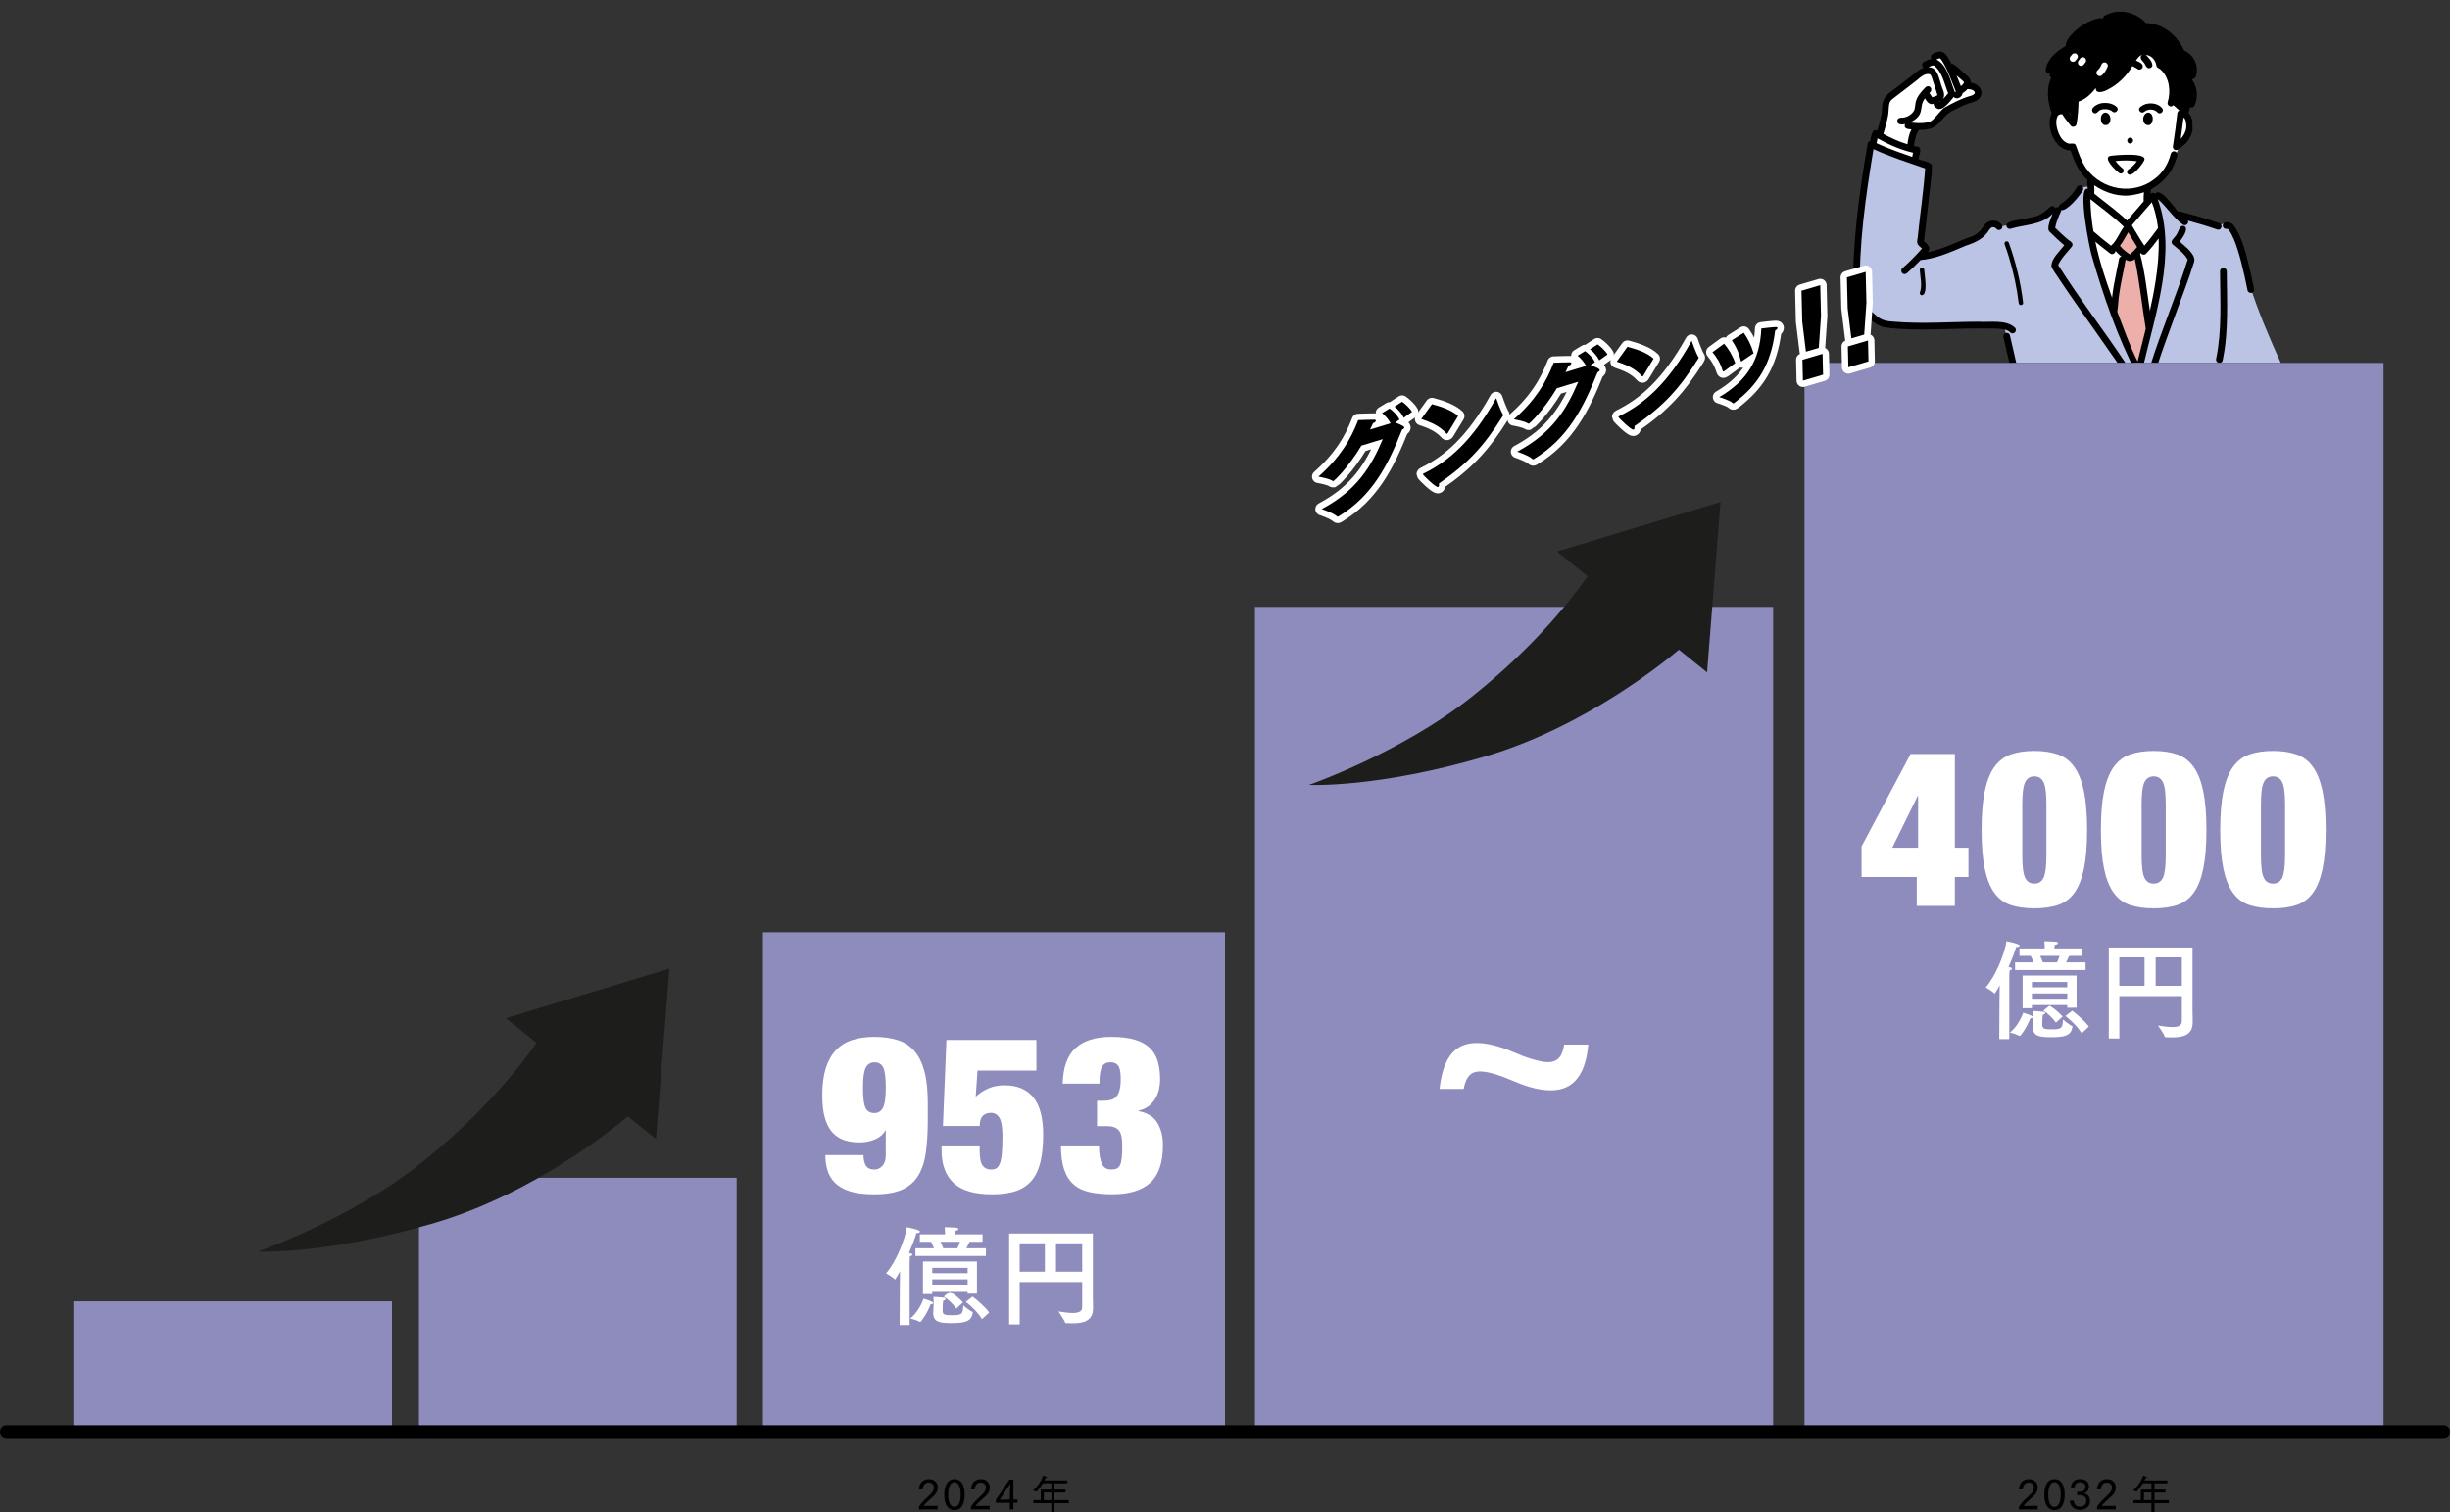 <?xml version="1.0" encoding="UTF-8"?>
<svg id="_レイヤー_2" data-name="レイヤー 2" xmlns="http://www.w3.org/2000/svg" xmlns:xlink="http://www.w3.org/1999/xlink" viewBox="0 0 961.2 593.43">
  <rect x="0" y="0" width="961.2" height="593.43" fill="#333333" stroke="none"/>
  <defs>
    <style>
      .cls-1, .cls-2, .cls-3 {
        fill: none;
      }

      .cls-2 {
        stroke: #000;
        stroke-linecap: round;
      }

      .cls-2, .cls-3 {
        stroke-linejoin: round;
        stroke-width: 5px;
      }

      .cls-4 {
        fill: #1d1d1b;
      }

      .cls-5 {
        fill: #ebeff2;
      }

      .cls-6 {
        fill: #fff;
      }

      .cls-7 {
        fill: #edafaa;
      }

      .cls-3 {
        stroke: #fff;
        stroke-linecap: square;
      }

      .cls-8 {
        fill: #8e8bbd;
      }

      .cls-9 {
        clip-path: url(#clippath);
      }

      .cls-10 {
        fill: #bbc4e4;
      }
    </style>
    <clipPath id="clippath">
      <rect class="cls-1" x="721.22" width="178.67" height="142.39"/>
    </clipPath>
  </defs>
  <g id="_レイヤー_1-2" data-name="レイヤー 1">
    <g class="cls-9">
      <g>
        <g>
          <g>
            <polygon points="853.71 383.32 853.71 394.66 833.56 393.43 833.56 381.68 853.71 383.32"/>
            <polygon points="812.7 382.45 812.7 392.54 796.97 392.64 796.97 382.45 812.7 382.45"/>
          </g>
          <g>
            <path class="cls-5" d="M858.37,384.81l7.04,9.66,13.45,5.32,6.55,6.19.03,4.87s-15.62,6.04-27.69,3.85l-6.37-3.44-.03-2.1-4.35-3.5-7.06,2.08-8.75-2.66-.14-16.13,2.02-3.68,2.54-.06s2.97,8.56,8.73,6.68,7.05-5.31,7.05-5.31l7-1.77Z"/>
            <path class="cls-5" d="M812.7,385.85c.31-.43,3.8,17.76,3.8,17.76l-3.8,4.35v3.06s-7.86,8.01-7.86,8.01c0,0-13.98,3.48-28.73-1.23l.37-5,3.71-7.53,6.96-4.99,5.79-13.7s8.86.26,13.25,3.59c0,0,3,.45,6.51-4.32Z"/>
          </g>
          <path class="cls-10" d="M869.32,203.18v37.95s-4.81,56.84-4.81,56.84c0,0-5.52,74.32-4.53,85.84l-3.61,2.13s-13.8,1.17-25.19-1.76c0,0,2.14-88.36,1.88-90.19-.26-1.82-2.4-21.8-2.4-21.8l-4.31,20.05-8.5,91.94s-23.08,6.3-29.1-3.3l4.2-101.81-1.5-47.7,1.5-30.52,76.39,2.32Z"/>
          <path class="cls-10" d="M842.81,75.88l3.71.31,9.64,8,14.03,4.11,3.77-.86s4.4,3.4,7.12,18.07c2.72,14.68,18.26,46.94,20.55,50.98,2.55,4.5-5.47,18.38-14.95,21.97-1.11.42-11.34-6.74-15.77-14.06,0,0-2.23-.68-2.69-.63v17.33s2.58-.02,2.58-.02l2.08,8.39-2.25.69,6.5,35.52s-11.64,15.78-24.45,11.85l-3.76-5.64-6.63-26.21s-3.06,13.13-7.64,22.64c-4.57,9.51-6.36,10.73-13.63,9.57-7.28-1.16-25.3-3.26-33.56-9.4,0,0-3.82-1.09-2.46-7.23,1.36-6.15,6.9-32.97,6.9-32.97l-2.08-.63,1.81-6.91,1.43-.35,2.47-13.38-9.28-39.1s-31.95.87-46.89-.31c-4.24-.34-11.26-9.96-11.07-16.05.57-18.56,4.72-46.51,6.16-54.37.07-.41,22.08,8.2,22.08,8.2-.09,4.67-2.4,20.2-2.95,28.78-.08,1.19,1.7,1.74,1.62,2.63-.16,1.86-1.68,4.11-1.62,3.95,0,0,15.34-4.77,23.32-7.69.75-.28,2.89-6.6,6.76-3.99l16.44-2.98,7.43-3.61,8.5-8.9,4.76-.56-.71,2.99h-1.39s2.13,21.03,6.38,34.41c4.83,15.21,10.78,29.3,10.78,29.3l3.13,5.32s9.18-35.04,9.18-45.42c0-10.39-2.06-20.76-3.05-21.52-.99-.76-2.17.08-2.17.08l-.12-2.27Z"/>
          <circle cx="836.75" cy="158.18" r="2.99"/>
          <g>
            <path class="cls-6" d="M844.57,76.96s4.25,5.17,3.87,15.76c-.38,10.59-1.31,18.92-2.77,25.43-1.46,6.51-5.12,21.46-5.12,21.46l-1.48,5.93-4.34-8.27s-9.61-24.15-11.56-30c-1.95-5.84-5.04-21.89-4.38-31.9l16.02,12.8,9.74-11.22Z"/>
            <path class="cls-6" d="M876.17,164.2s4.84,9.85,11.69,9.56c6.85-.29,8.34-1.65,9.27-3.72.93-2.07,0-11.12-20.96-5.84Z"/>
            <path class="cls-6" d="M734.44,57.16c.15-.25,1.05-4.46,1.12-4.36.07.1,16.52,5.99,16.52,5.99l-.9,4.48-16.74-6.11Z"/>
          </g>
          <polygon class="cls-7" points="835.21 88.92 840.33 96.98 838.11 99.89 842.92 126.01 839.49 143.88 836.22 140.54 828.95 121.8 833.14 99.8 830.19 96.56 835.21 88.92"/>
          <g>
            <path class="cls-6" d="M857.88,40.58l-.48,3.43s8.08,4.83-2.56,13.59c0,0-3.37,11.59-11.47,15.42l-.15,6.48-7.68,8.67-14.64-11.65v-5.38s-6.51-4.43-7.66-13.54c0,0-10.16.93-7.02-12.8,0,0,1.41-31.16,27.76-28.56,26.35,2.59,23.91,24.34,23.91,24.34Z"/>
            <path class="cls-6" d="M887.43,162.02l-8.15.55s1.3,4.82,8.15,5.32v-5.87Z"/>
            <path class="cls-6" d="M737.52,52.63l2.09-8.7v-4.77s14.75-10.98,14.75-10.98l1.02-3.24,2.88-.58.58-2.08,2.61-1.39,3.19,5.13,7.28,5.43-.61,2.21s6.84-.51,4.77,3.11c-2.08,3.61-9.05,3.09-12.31,6.43-3.26,3.34-4.37,7.19-11.88,6.39,0,0-2.36,5.04-2.4,8.72,0,0-9.08-1.29-11.96-5.68Z"/>
          </g>
          <path class="cls-6" d="M839.94,62.26s-6.42-1.33-11.64,0c0,0,3.81,7.38,7.63,5.03,3.83-2.36,4-5.03,4-5.03Z"/>
          <path d="M842.19,10.73s3.9-1.48,8.33,2.89c4.23,4.17,5.17,6.64,5.17,6.64,0,0,5.6,2.26,5.6,6.85,0,2.82-1.53,4.69-1.53,4.69l1.29,4.44-3.3,8.64-1.87-.78-3.27-2.9s1.36-6.58-1.79-12.95c-1.44-2.92-4.8-2.67-4.8-2.67,0,0-.59-3.62-4.09-4.03-3.5-.41-4.65,1.5-4.65,1.5,0,0-4.79,12.5-14.99,10.9l-7.39,5.2s-.31,8.3-.69,7.92-3.84-4.21-3.84-4.21l-3.53,1.55s-3.06-3.53-.81-15.04c0,0-2.15.95-1.12-3.74,1.03-4.69,7.23-7.09,7.23-7.09,0,0,1.96-10.66,13.96-10.23,0,0,7.29-7.42,16.07,2.42Z"/>
        </g>
        <g>
          <path d="M840.89,47.29c-.4-1.5.94-3.77,2.65-2.93,1.31.82,1.26,2.78.59,4.01-.97,1.5-3.17.57-3.24-1.08Z"/>
          <path d="M826.01,44.17c2.65.13,2.66,5.28-.16,4.92-2.22-.32-2.18-4.82.16-4.92Z"/>
          <path d="M823.05,43.86c-.5.64.3-.34.45-.4.88-.66,2.06-.66,3.11-.58.75.1,1.54.31,2.1.84,1.13,1.12,2.87-.63,1.74-1.74-1.39-1.32-3.44-1.73-5.3-1.56-1.66-.07-5.95,2.01-3.78,3.88.6.39,1.29.07,1.68-.44ZM828.55,43.57s.02.01,0,0h0Z"/>
          <path d="M839.58,42.07c-1.13,1.13.57,2.84,1.74,1.74,1.43-1.16,3.9-1.13,5.14.3,1.14,1.12,2.84-.58,1.74-1.74-1.12-1.26-2.76-1.8-4.41-1.82-1.59-.02-2.99.51-4.21,1.52ZM845.31,43.27s-.05-.02,0,0h0ZM843.05,43.04s-.02,0,0,0h0Z"/>
          <path d="M811.68,56.36s.05.01.14.04c-.05,0-.09-.03-.14-.04Z"/>
          <path d="M806.8,47.11c.02-.09.06-.11-.01.1,0-.03,0-.06.01-.1Z"/>
          <path d="M836.26,56.17c-1.34.76-2.42-1.26-1.08-2.02,1.34-.76,2.42,1.26,1.08,2.02Z"/>
          <path d="M847.99,24.35c4.08,2.31,5.76,7.33,5.73,11.79-.17,1.52-.03,6.05-2.36,5.59-.66-.21-1.14-.92-.92-1.62,1.29-4.3.71-9.65-2.74-12.78-.32-.27-.68-.49-1.05-.7-1.47-.88-.17-3.11,1.33-2.27Z"/>
          <path d="M841.2,62.99c-.62,1.38-5.06,7.33-6.56,5.05-.32-.55-.11-1.22.41-1.56,1.31-.85,2.42-1.94,3.32-3.22-2.78-.39-5.62-.38-8.41-.07.81,1.11,1.78,2.07,2.9,2.98,1.05,1.04-.53,2.63-1.61,1.61-1.13-.91-6.22-5.57-3.5-6.58,1.74-.31,15.18-1.59,13.45,1.8Z"/>
          <path d="M796.19,388.19s.09,0,.14,0c-.17.02-.18,0-.14,0Z"/>
          <path d="M807.29,389.08c-.05.01-.08.03-.13.03.05-.04.11-.04.13-.03Z"/>
          <path d="M807.52,389.01s-.05.02-.08.03c.03-.01.06-.03.08-.03Z"/>
          <path d="M775.44,418.93c1.97,1.46,4.45,1.8,6.84,1.96,5.85.24,11.73.77,17.58.55,5.28-.27,9.58-3.63,12.45-7.89,1.3-1.49,1.39-3.4,1.87-5.2.71-1.57,2.59-2.34,2.93-4.11.14-1.75-.2-6.93-1.24-8.21.26-3.11-.81-6.27-1.91-9.14,1.45-.37,2.87-.87,4.26-1.45.49-.13.85-.53.89-1.04.74-8.01,1.34-16.05,2-24.07,2.09-27.34,4.07-54.73,9.23-81.7,3.02,26.19.36,52.65-.14,78.92-.23,8.81-.42,17.62-.33,26.43-.14.79.52,1.45,1.27,1.56-2.1,3.17-1.17,8.86-1.39,12.68-1.38-.25-2.11,1.74-.87,2.43,4.48,2.58,9.89,2.51,14.59,4.45-.64.25-1.24.57-1.85.86-1.72.78-7.95-1.35-10.1-2.16-1.66-.44-2.34,2-.7,2.54,3.29,1.07,8.76,3.39,12,1.95,1.21-.55,2.22-1.13,3.53-1.51,1.49.71,2.54,2.11,3.84,3.11-.78,2.3,4.14,5.29,6.09,5.78,4.36,1.35,9.14.66,13.58.12,5.52-.57,11.17-1.4,16.22-3.82,1.48-.86.12-3.14-1.33-2.27-.19.13-.49.26-.68.34-4.82,1.91-9.77,2.74-14.95,3.21-4.64.46-9.81,1.39-14.09-.98,2.8.2,5.6-.35,8.39-.56,4.3-.47,8.63-.66,12.91-1.29,1.74-.37,11.88-2.54,10.19-5.12-.3-.56-1.02-.77-1.59-.56-1.62-2.84-3.94-5.57-6.98-6.91-2.29-.82-4.5-1.88-6.82-2.62-1.59-.52-3.32-.74-4.75-1.63-2.42-2.5-3.95-5.78-6.44-8.22.96-.38,1.81-1.37,1.07-2.36-.12-49.8,7.3-99.21,9.59-148.9,2.53-1.79,5-3.72,6.95-6.14,1.07-1.24,3.78-5.38.47-5.33-1.49-10.34-2.8-20.73-5.02-30.95.71-.26,1.32-.92,1.3-1.69-.36-2.98-1.48-5.82-2.12-8.74-.18-.75-.97-1.02-1.66-1.04-.31-4.64-.47-9.34.07-13.97.13-.73-.19-1.38-.92-1.62-2.23-.38-1.72,2.68-1.94,4.08-.18,3.95-.14,7.92.2,11.86-8.99,2.13-9.46-.23-7.33,6.91.84,3.35.99,5.2,5.04,4.75,1.6,0,3.19.02,4.79-.02,2.44,11.11,3.74,22.42,5.44,33.66-2.24,2.9-5.25,5.14-8.33,7.09-4.06,2.54-8.39,4.48-13.42,3.6-.69-.64-1.36-1.31-1.94-2.05,0,0,0,0,.01.01-1.22-1.58-1.88-3.49-2.44-5.38-2.32-7.64-4.15-15.43-5.51-23.3-.09-.52-.56-.84-1.06-.93,1.96-17.74,6.89-43.89-2.7-59.58,4.73-21.16,13.87-45.88,6.06-67.15.14.08.44.23.49.34,2.73,2.39,5.76,6.98,9.21,9.48,1.01.95,2.66-.11,2.16-1.43,3.88,1.06,7.75,2.18,11.54,3.51,1.66.44,2.34-2.04.7-2.54-5.32-1.76-10.7-3.41-16.15-4.73-1.72-1.42-6.72-9.49-8.99-6.8-.46-.47-1.3-.48-1.8-.07.04-.55.1-1.1.17-1.65,3.04-1.65,5.78-4.01,7.65-6.95,1.23-1.93,2.07-4.1,2.68-6.3.2-.71-.24-1.4-.92-1.62-.68-.22-1.43.26-1.62.92-.99,3.91-3.13,7.54-6.41,9.93-8.41,6.49-20.5,4.31-26.72-4.12-1.85-2.71-2.98-5.83-4.04-8.91-.38-1.28-1.68-.84-2.68-.86.02,0,.03,0,.05.02-.04-.01-.21-.05-.18-.05-3.05-.75-4.39-4.39-4.87-7.18h0c-.07-.65-.09-1.31-.03-1.97,0,0,0,.01,0,.02.08-.49.18-.99.4-1.45,0-.01,0,0-.05.08.28-.83,1.15-1.1,1.95-1.05.98,1.64,2.18,3.12,3.39,4.58.47.55,1.36.48,1.86,0,.2-.19.33-.45.36-.73.54-2.9.7-5.84.79-8.78,2.82-.94,5.02-3.03,6.76-5.38-.2,2.71,3.44,1.44,4.78.62,4-2.01,7.33-5.34,9.59-9.18.67.43,1.48.68,2.1,1.21.31.19.67.2,1.01.13.68-.17,1.12-.95.92-1.62-.41-1.05-1.71-1.43-2.64-1.9.44-.67.94-1.3,1.56-1.81-.26.23.09-.06.18-.12.21-.14.34-.18.63-.24-.06,0-.09-.01.05-.02-.01.01-.03.02-.05.02,0,0,.01,0,.02,0-1.19.88-.11,2.1.62,2.85.68.71.82,1.98,1.82,2.3.67.21,1.45-.24,1.62-.92.06-1.66-1.46-3.13-2.54-4.27,2.82-2.31-2.5-4.26-5.29-.35-1.5,1.87-2.57,4.04-4.01,5.95-1.83,2.43-5.34,5.06-7.51,5.98-.73.47-1.65.22-2.32.6,1.17-1.67,2.16-3.46,3.23-5.2.91-1.46,1.74-2.69,2.86-3.9.5-.54.5-1.32,0-1.86-2.27-2.61-7.39,9.14-9.12,10.65-1.32,1.67-2.95,3.17-4.97,3.93-.58-.34-1.36-.13-1.69.44-.6.07-1.21.08-1.81-.02-1.67-.4-2.35,2.08-.7,2.54.76.13,1.5.17,2.24.12-.05,1.62-.13,3.24-.3,4.82-.76-1.07-1.54-2.17-1.97-3.42-.4-1.47-2.67-1.12-2.58.41-.32.06-.64.14-.94.27-1.17-3.47-1.24-7.23-.17-10.72.12-.4.02-.8-.22-1.11,12.62.54,17.97-18.41,30.77-15.05.7.24,1.41-.28,1.62-.92.23-.71-.27-1.39-.92-1.62-9.5-3-16.27,6.13-22.71,11.49,0,0-.16.12-.17.13-2.64,2.05-6.34,3.75-9.5,3.32-.24-.03-.47-.02-.68.03,1.28-6.34,8.8-8.83,13.94-11.46.67-.3.77-1.23.47-1.8-1.1-1.72-4.07.84-5.49,1.29,2.36-2.96,6.02-5.32,9.65-6.34.51-.06,1.02.01,1.48.22.86.34,1.8-.62,1.66-1.45,2.96-1.69,6.71-1.92,9.75-.29,4,2.18,7.55,6.42,7.43,11.16-.03.74.63,1.29,1.32,1.32,3.11-.36.15-7.31-.97-8.8,3.77.99,7.25,3.58,9.1,7.03-1.58,0-5.96.06-5.61,2.4.14.63.98,1.19,1.62.92,3.91-1.87,9.42-.04,9.85,4.68.26,1.07-.52,2.08-.36,3.1-1.05-.98-2.33-1.72-3.71-2.11-1.66-.43-2.35,2.06-.7,2.54.77.2,1.56.63,2.17,1.1,1.39,1.09,2.31,2.77,2.54,4.49.02.14.03.27.04.41-1.89-.99-2.12,1.27-2.18,2.59-.19,1.43-.49,2.85-.83,4.25-.07.01-.14.03-.21.05-.88-.41-1.73.33-1.79,1.21-.24,2.09-.49,4.18-.77,6.27-.19,1.44-.64,4.47-.93,6.43-.2.75.34,1.61,1.16,1.67,1.25-.08,2.6-1.66,3.59-2.42,3.14-2.97,4.46-8.71,1.4-12.14.2-.78.38-1.57.54-2.36.75.48,1.61-.06,1.89-.79,1.39-3.36.97-7.49-1.39-10.31,2.52.59,2.34-3.67,2.01-5.23-.56-2.56-2.4-4.84-4.81-5.88-2.66-5.83-8.29-10.65-14.91-10.76-4.13-4.4-10.93-5.98-16.26-2.88-.41.23-.62.64-.64,1.07-4.39-.95-14.76,6.27-14.68,10.82-3.59,2.12-7.05,4.89-7.8,9.12-.22.95.63,1.9,1.61,1.61-.31.55-.03,1.39.53,1.71-2.03,4.21-1.45,9.64.2,13.93-2.55,5.06,1.13,14.62,7.39,14.62,1.47,4.21,3.24,8.55,6.65,11.58-.27,1.12.12,2.34.05,3.48-4.1-1.11.59,22.78,1.59,26.16,4.61,15.98,10.12,31.93,17.75,46.73,1.43,2.23,2.58,4.62,3.19,7.2,3.03,10.96,1.79,22.39.98,33.56-1.04,13.74-3.01,27.67-8.85,40.3-2.02,3.23-2.64,9.55-7.45,9.43-7.89.04-36.34-5.9-40.67-11.91,2.75-11.68,5.05-23.46,7.31-35.24,6.48,1.23,13.03,2.35,19.65,2.38,2.01.26,2-6.25,2.51-7.84.48-.86.42-2.43-.71-2.76-.57-.18-1.28.14-1.54.68-6.1-.4-12.17-1.24-18.26-1.82.45-2.41.89-4.81,1.33-7.22.47-2.44,1.46-4.92.7-7.4-2.46-11.64-5.45-23.18-8.02-34.79-.58-1.79-3.09-.83-2.5.91,2.62,11.7,5.61,23.31,8.07,35.05.16.61.14,1.25,0,1.86-.84,3.51-1.41,7.08-2.08,10.62-2.07-.44-2.55,3.94-3.12,5.36-.54,1.62-.88,4.13,1.37,4.47-2.29,11.89-4.6,23.78-7.39,35.56.27,3.49,4.46,5.03,7.22,6.32.37,15.86,1.29,31.7,1.49,47.56-2.13,33.43-2.66,66.93-4.13,100.39-1.2-.44-2.26,1.31-1.27,2.17,1.91,1.59,3.87,3.2,6.09,4.33-1.47.65-5.06,2.89-2.98,4.59.32.2.68.22,1.01.12-1.39,3.5-2.54,7.37-5.79,9.61-4.09,2.7-7.9,4.92-7.91,10.43-1.02-.2-1.88,1.08-1.3,1.95,3.31,4.59,15.18,3.66,20.55,3.94,13.54.17,12.35-6.7,18.42-16.16.07,1.01.34,2.02.24,3.03,0,0-.11.3-.14.32-.57.73-1.35,1.26-1.86,2.05.09-.1.1-.12.03-.04-.53.62-.9,1.37-1.11,2.16-.3.98-.15,2.07-.74,2.96-4.54,7.36-9.25,8.32-17.43,7.64-4.42-.48-13.27.41-16.54-2.1-1.51-.84-2.77,1.33-1.33,2.27ZM791.12,187.63s0,0,0,0c0,0,0,0,0,.01,0,0,0,0,0-.01ZM791.13,187.65s0,.05,0,0h0ZM791.14,187.55c.02-.11.06-.27,0,0h0ZM790.8,187.22s-.08-.02-.09-.02c.02-.01.06,0,.09.02ZM791.17,187.31c.27-1.34.69-2.65,1.13-3.95,6.67.63,13.31,1.55,19.99,2.04-.24,1.55-.46,3.11-.8,4.64-4.42-.09-8.67-.62-13.06-1.38-2.43-.41-4.85-.88-7.26-1.35ZM855.56,54.48c.4-2.79.77-5.59,1.11-8.39.86.64.99,1.76,1.05,2.81.2,1.69-.43,3.3-1.39,4.64-.22.34-.49.64-.76.93ZM859.26,28.07c0,.1-.01.08,0,0h0ZM859.25,26.74s0,0,0,0c.02.14,0,.1,0,0ZM855.64,22.08s0,0,.01,0c-.04-.02-.14-.06-.01,0ZM835.67,15.2s0,0,0,0h0ZM807.41,45.36s-.14.15,0,0h0ZM848.48,67.15c-.05.06-.06.07,0,0h0ZM822.06,94.85c1.94,1.6,3.91,3.16,5.92,4.68.75.55,1.93-.15,1.98-1,.02-.02.03-.04.05-.05.66.81,1.43,1.54,2.26,2.17-.44.13-.82.47-.91.91-.32,1.68-.66,3.35-1,5.03-.7,3.38-1.37,6.77-1.74,10.21-2.6-7.18-4.98-14.46-6.56-21.95ZM833.96,98.64c-.75-.56-1.63-1.41-2.26-2.22,1.29-1.63,2.18-3.51,3.24-5.28,1.17,1.92,2.3,3.86,3.5,5.75-.75,1.04-1.76,1.96-2.65,2.84-.04.03-.11.07-.13.08-.01,0-.03,0-.05-.01-.59-.31-1.11-.76-1.65-1.16ZM841.28,96.39c-1.75-2.59-3.28-5.31-4.91-7.98,2.62-3.02,5.21-6.05,7.84-9.06,1.13,2.75,1.96,6.41,2.29,8.96.06.41.1.82.14,1.23-1.78,2.38-3.41,4.65-5.35,6.84ZM833.25,89.02c-1.81,2.38-2.74,5.39-5.03,7.41-2.36-1.8-4.7-3.71-6.93-5.68-.69-4.17-1.11-8.38-1.17-12.61,4.41,3.59,9.12,6.84,13.13,10.88ZM841.13,75.45c-.11,1.18-.17,2.36-.11,3.55-2.17,2.51-4.34,5.02-6.51,7.54-4-3.84-8.56-7.04-12.86-10.53.06-1.11.01-2.22-.04-3.33,4.52,3.12,10.19,4.88,15.66,3.74,1.29-.22,2.6-.55,3.86-.97ZM843.46,121.99c-1.14-7.46-1.9-15.18-3.85-22.42.09-.1.18-.2.27-.31.36.77,1.49.88,2.06.29,1.81-1.87,3.4-3.92,4.96-6,.18,5.58-.34,11.16-1.19,16.67-.61,3.95-1.39,7.87-2.26,11.78ZM838.64,141.84c-3.15-6.3-5.47-12.97-7.98-19.54.38-2.22.38-4.58.75-6.8.58-4.59,1.82-9.08,2.52-13.64,1.12.86,2.65.72,3.61-.2,1.91,9.09,2.82,18.28,4.3,27.32-.21.86-.42,1.72-.63,2.58-.85,3.43-1.72,6.86-2.58,10.29ZM869.86,182.87c.56,2.19,1.24,4.34,1.7,6.55-2.5.4-5.08.07-7.61.17-.58-1.75-.98-3.54-1.5-5.31,2.47-.47,4.94-.94,7.4-1.42ZM859.23,413.63c-.06,0-.04,0,0,0h0ZM803.25,388.16c1.93-.14,3.88-.32,5.81-.48-.47.49-.93,1.02-1.54,1.33,0,0,.01,0,.01,0,0,0-.02,0-.05.01-.11.05-.09.04-.05.01-.04.01-.09.03-.14.04.05.01-.15.03-.16.04,0,0,.02-.01.02-.02-.28,0-.56-.03-.84-.06-1.04-.17-2.1-.5-3.07-.88ZM781.99,405.42s.04-.03.05-.04c.12-.1.01-.01-.05.04ZM784.62,400.42s-.04.03-.06.05c.03-.03.24-.18.06-.05ZM792.18,393.31c2.23.28,4.52.4,6.64,1.22,1.17.52,2.2,1.28,3.44,1.66,1.66.44,2.34-2.05.7-2.54-3.33-1.8-5.94-2.62-9.77-2.85.38-.86.76-1.73,1.23-2.54.63-.15,1.28-.11,1.92-.06-.01,0-.02,0-.03,0,5.48,1.5,11.07,6.78,15.5.37.81,2.04,1.24,4.21,1.54,6.39-.16,2.34-1.29,4.36-2.47,6.33-2.12,3.54-3.54,7.63-6.15,10.81-2.73,2.04-6.32,2.08-9.58,2.07-5.33-.15-10.81.04-15.96-1.5-.09-5.79,1.86-6.7,6.33-9.65,3.42-2.28,5.42-5.88,6.66-9.71ZM846.47,406.75s-.01,0-.02,0c0,0,.01,0,.02,0,0,0,0,0,0,0ZM846.06,406.58c.05.05.11.09.17.13-.06-.03-.12-.08-.17-.13ZM833.96,386.22s.05,0,.08.01c1.96,3.98,6.14,8.33,10.98,7.28,3.41-.8,5.6-3.78,8.36-5.69,1.5.02,2.97-.25,4.25-1.07.72.63,1.35,1.36,1.94,2.12-2.71.22-4.99,2.18-7.33,3.41-1.47.86-.13,3.14,1.33,2.27,1.98-1,3.81-2.57,5.98-3.07.32-.03.56-.03.95.13.04.01.05.01-.02-.02.37.17.75.2,1.09.09,2.73,4.37,4.24,4.89,9.07,6.12,2.31.78,4.52,1.8,6.81,2.65,2.15,1.27,3.92,3.25,5.14,5.42-2.22.94-5.72,1.86-7.5,2.1-6.59.59-13.21,1.5-19.81,1.68-.33-.06-.8-.17-1.13-.3-1.11-.47-2.05-1.27-2.93-2.07-5.54-5.8-11.7-5.69-18.76-7.87-.14-2.53-.04-5.05.02-7.59.02-1.78-.1-3.77,1.13-5.19.06-.07.12-.15.19-.22.06-.07.12-.13.19-.19ZM837.32,386.76c3.96.47,7.97.6,11.93,1.03-2.01,1.82-4.68,4.23-7.55,2.9-1.71-.79-2.99-2.27-4.19-3.67-.06-.09-.13-.17-.19-.26ZM804.27,385.45c-2.04.23-4.87-.15-6.4-.35-3-.25-5.65-1.83-7.96-3.66,2-31.95,1.71-64.1,4.08-96.07.72-17.53-.95-35.07-1.19-52.61,10.98,3.85,22.54,7,34.22,7.3,4.49-.11,6.39-4.89,7.86-8.44,3.46-6.92,5.85-14.32,7.41-21.88,1.1,5.87,2.49,11.69,4.14,17.43,1.14,4.17,2.99,10.66,7.58,12.06,4.88.72,9.74-.88,13.88-3.4-2.38,49.19-9.65,98.1-9.51,147.41-3.87,3.22-9.05,1.77-13.64,1.52-4.1-.3-8.26-.47-12.25-1.57-.17-24.77,1.51-49.51,1.86-74.27-.11-12.51.23-25.55-2.79-37.67,1.97-11.85,4.85-23.56,8.79-34.91.45-1.69-2.06-2.3-2.54-.7-15.32,47.61-16.79,98.2-21.22,147.65-.1.04-.19.08-.29.12-3.82,1.59-7.98,1.68-12.04,2.05ZM814.84,407.34s-.07.08,0,0h0ZM814.57,403.58s.02-.08,0,0h0Z"/>
          <path d="M884.32,113.27c-.42-2.07-.85-4.13-1.32-6.18-1.61-6.37-2.81-13.26-6.7-18.7-.91-1.28-4-2.04-4.25.1-.03.67.63,1.37,1.32,1.32.24,0,.51-.06.72.08,1.08,1.12,1.7,2.63,2.35,4.04.99,2.34,2.13,6.12,2.87,9.03.94,3.65,1.73,7.33,2.48,11.02.15.72.96,1.07,1.62.92.73-.17,1.06-.95.92-1.62ZM873.84,89.8s0,0,0,0c-.09,0-.14-.04,0,0Z"/>
          <path d="M870.98,106.45c.01-1.7,2.6-1.73,2.63,0,.06,11.65.8,23.53-1.61,35-.47,1.64-2.96.97-2.54-.7,2.32-11.25,1.57-22.88,1.52-34.3Z"/>
          <path d="M855.18,94.79c.83-1.18,3.67-4.91,1.89-6-2.01-.94-2.21,2.04-3.1,3.16-.58,1.34-3.19,2.71-1.36,4.13,2.02,1.76,4.4,3.37,5.68,5.78-4.34,14.07-10.3,27.61-14.68,41.67-.43,1.67,2.07,2.33,2.54.7,2.22-7.26,5.01-14.33,7.58-21.47,2.32-6.49,4.87-12.9,6.91-19.48.79-1.73-.25-3.31-1.33-4.63-1.23-1.43-2.76-2.58-4.14-3.85ZM858.34,101.67s0,.06-.02.09c-.03-.36.08-.29.02-.09Z"/>
          <path d="M853.45,343.6c.3-16.65.61-33.35,2.81-49.87.22-.91-.06-2.7,1.34-2.47.5.14.68.61.61,1.08-.75,5.11-1.27,10.25-1.66,15.4-.85,11.26-1.13,22.55-1.32,33.84-.2,11.49-.24,22.98-.65,34.46-.04,1.13-1.8,1.13-1.75,0,.39-10.81.45-21.62.62-32.44Z"/>
          <path d="M857.61,277.02c-.07-10.75-.13-21.51-.2-32.26,0-1.13,1.75-1.13,1.75,0,.07,10.75.13,21.51.2,32.26,0,1.13-1.75,1.13-1.75,0Z"/>
          <path d="M800.06,358.19c-.32,6.82-.64,13.65-.96,20.47-.05,1.12-1.81,1.13-1.75,0,1.12-24.03,2.24-48.06,3.36-72.09.32-6.82.64-13.65.96-20.47.05-1.12,1.81-1.13,1.75,0-1.12,24.03-2.24,48.06-3.36,72.09Z"/>
          <path d="M803.12,82.28c.88-.9,2.33-2.34,3.22-.61.34-.35.94-.48,1.4-.32-.08-1.18,1.34-1.55,2.07-2.23,2.02-1.59,3.77-3.53,5.08-5.74.35-.59,1.2-.86,1.8-.47.59.38.85,1.17.47,1.8-1.24,2.13-6.04,8.11-8.57,7.79,0,.86-.63,1.62-.9,2.43-.61,1.44-1.1,2.93-1.39,4.46,1.69,1.6,3.34,3.25,5.16,4.72.98.66,2.34,1.52,1.27,2.78-1.82,2.27-4.11,4.44-5.26,7.1,8.43,13.43,18.23,25.97,26.94,39.22.84,1.47-1.37,2.81-2.27,1.33-1.31-2.17-2.83-4.23-4.28-6.31-7.16-10.35-14.6-20.52-21.53-31.04-.55-.87-1.17-1.73-1.5-2.7-.05-3.13,3.3-5.88,5.03-8.3-2-1.62-3.84-3.41-5.67-5.21-1.6-1.18.6-5.52,1.1-7.11-4.33,4.55-10.88,4.16-16.47,5.88-.65.22-1.47-.25-1.62-.92-.67-2.39,5.6-2.46,7.19-3.02,1.75-.37,3.54-.63,5.23-1.2-.21.06-.26.07-.23.06,1.36-.57,2.63-1.45,3.74-2.4Z"/>
          <path d="M852.19,234.53c.09.1.09.11.07.09-.02-.03-.05-.06-.07-.09Z"/>
          <path d="M835.55,180.82c1.4.1,3.93-.25,4.85.93.36.6.15,1.46-.47,1.8-1.39.4-2.92-.32-4.37-.1-1.72-.01-1.72-2.59,0-2.63Z"/>
          <path d="M788.13,95.33c2.76,7.59,4.64,15.5,5.6,23.52.02,1.12-1.74,1.14-1.75,0-.74-6.1-2.04-12.14-3.84-18.02-.52-1.69-1.09-3.37-1.69-5.04-.16-.45.18-.96.61-1.08.49-.13.92.17,1.08.61Z"/>
          <path d="M726.96,112.25c-.15,3.37.74,6.77,3.05,9.31,2.43,2.69,5.1,5.54,8.63,6.7,4.24.85,8.63.85,12.94,1,8.85.14,17.69-.46,26.54-.4,3.04.12,6.21-.2,9.16.68,0,0,.33.13.34.14.39.19.75.43,1.05.76,1.25,1.2,3.03-.64,1.86-1.86-3.55-3.33-9.9-2.02-14.45-2.35-10.95.04-21.93.93-32.87,0-2.41-.13-4.86-.44-6.75-2.08-2.88-2.52-6.33-5.28-6.76-9.34-.46-18.89,2.22-37.65,5.32-56.29,6.57,3.04,13.48,5.19,20.28,7.57-.64,9.14-2.05,18.24-2.96,27.36-.54,2.26.1,2.68,1.72,4.07-2.43,2.78-4.98,5.36-7.75,7.79-.55.49-.46,1.36,0,1.86.5.55,1.34.45,1.86,0,1.85-1.63,3.62-3.34,5.31-5.12,6.3-.58,12.08-3.26,17.85-5.68,3.52-1.14,7.04-2.7,8.99-6.04.28-.43.61-.85,1.08-1.09-.03.02-.05.03-.06.04.06-.06.41-.11.42-.12.24-.03.55,0,.77.09,0,0,.09.02.13.04,0,0,0,0-.02,0,.13.08.27.13.38.24.07.07.27.29.11.09.92,1.45,3.14.15,2.27-1.33-1.95-2.71-5.81-2.06-7.35.73-.97,1.5-2.38,2.79-3.99,3.58-2.72.88-5.33,2.05-7.96,3.16-3.15,1.34-6.43,2.56-9.81,3.23,1.53-1.62-.13-3.27-1.45-4.31.9-7.9,1.8-15.79,2.69-23.69.25-1.8.47-3.65.38-5.46.57-2.01-3.86-2.36-5.18-3.09.02-1.5,1.63-4.12-.29-4.9-.51-.06-1.04-.04-1.54-.22.2-1.66.52-3.36,1.14-4.91.22-.52.52-1.01.86-1.47,9.13.33,7.48-5.37,14.48-8.11,1.58-.78,3.16-1.66,4.82-2.19,1.74-.57,3.86-.92,4.81-2.7,1.4-2.65-1.17-5.3-3.79-5.48,0-1.01-.58-2.04-1.35-2.67-1.7-1.12-4.56-4.64-6.3-4.85-1.11-1.98-2.31-5.13-5.1-4.66-1.3.29-3.81,1.1-2.66,2.83-1.09.15-2.11.78-3.09,1.23-.9.43-.81,1.93.06,2.3-1.74.46-3.05,1.68-4.39,2.8-2.35,1.87-4.76,3.67-7.14,5.5-4.39,2.98-4.78,4.26-5,9.45-.4,2.31-1.05,4.58-1.69,6.84-2.3-1-2.43,2.63-2.84,4.08-.55.13-.96.59-1,1.14-1.71,9.85-3.21,19.74-4.26,29.69-.91,8.67-1.48,17.39-1.49,26.12ZM769.67,97.05s0,0,.01,0c.11-.05.03-.01-.01,0ZM754.4,97.85s.02.03.04.04c-.01-.01-.02-.02-.03-.03,0,0,0,0,0,0ZM754.37,97.13s-.02.04-.06.08c.02-.05.04-.09.06-.08ZM738.78,52.28s0,0,0,0v.03s0-.02,0-.03ZM754.98,29.34c.11-.05.04-.02,0,0,0,0,0,0,0,0ZM758.8,25.76c3.3,2.51,3.99,7.14,5.53,10.83-.08.11-.19.24-.12.16-.61.78-1.3,1.51-2.03,2.19,1.44-1.92-.35-4.29-.78-6.29-.83-2.53-1.47-6.41-4.9-6.25.39-.18.78-.37,1.17-.55.36-.15.74-.24,1.12-.09ZM757.14,29.13s-.04-.02-.04-.02c0,0,.02.01.04.02ZM757.11,29.08s.07.02.11.07c-.01,0-.02,0-.03,0-.03-.03-.07-.06-.07-.06ZM760.54,40.3c-.08.06-.13.03,0,0h0ZM760.81,39.96c.19-.09.37-.19.54-.3-.07.07-.55.45-.34.29-.04.03-.07.05-.11.08,0,0,0,0,0,0,0,0,0,0,0,0,0,0,0,0-.01,0-.03-.03-.05-.06-.08-.08ZM761.27,40.29c.15.1.1.08-.02,0h.02ZM760.12,37.32s0,0,0,0c-.02.02-.04.03,0,0ZM760.16,37.28s.01-.02,0,0c0,0,0,0,0,0ZM760.1,26.93c.07.08.03.04,0,0h0ZM759.24,26.02c.14.09.04.03,0,0h0ZM761.2,22.91s.02.02,0,0h0ZM767.36,35.98c-.15.03-.29.07-.42.14-1.77-4.25-2.8-10.54-7.23-12.79.22-.1.44-.2.67-.29.14-.06.03-.01,0,0,.78-.36.9-.12,1.35.52,2.51,3.85,3.91,8.23,5.63,12.43ZM770.58,32.44c-.33.52-.79.97-1.26,1.38-.58-1.37-1.13-2.77-1.69-4.18.86.81,1.84,1.51,2.69,2.33.1.14.2.32.26.48ZM774.63,36.77c.04-.06.03-.04,0,0h0ZM774.36,37.05s.09-.05,0,0h0ZM749.4,48.06c6.23-3.12,3.13-6,5.8-9.47.75,1.27,1.78,2.71,3.46,2.12-.16.81.54,1.38,1.15,1.77,2.17,1.56,5.43-2.97,6.71-4.47,1.1,1.35,3.33.06,3.45-1.47.75-.4,1.39-1,1.98-1.61.9.12,1.97.14,2.6.91-.04-.03.15.33.15.26.02.06.03.11.05.17,0-.06.02.07.03.1,0-.01,0-.02,0-.03-.05.75-.89,1.01-1.49,1.21-3.79,1.06-7.32,2.93-10.73,4.85-1.77,1.56-3.04,3.67-4.93,5.12-.99.5-2.15.65-3.25.74-1.65.1-3.31,0-4.95-.2ZM750.93,56.9s0-.04,0,0h0ZM748.33,56.6c-3.28-.98-6.42-2.4-9.42-4.05.67-2.33,1.34-4.66,1.8-7.03.4-1.79.09-3.71.72-5.44.5-1.05,1.63-1.6,2.47-2.34,0,0,0,0,0,0,2.68-2.06,5.39-4.08,8.04-6.18,1.44-1.21,3.39-3.05,5.26-2.4.01,0,.02,0,.03,0,.12.13.25.38.11.13.17.29.36.57.49.89.63,1.82,1.61,4.88,2.29,7.13-.05.06-.24.17-.25.18-.12.07-.24.13-.36.19-.4.19-.99.34-1.45.46-.41-.53-.69-1.19-1.18-1.64,1.8-1.11.32-3.62-1.4-2.29-1.65,1.68-3.47,3.67-3.94,6.05-.18,1-.2,2.04-.54,3.01,0-.02.02-.03.03-.06-.02.03-.05.11-.06.13-.6,1.09-1.63,1.9-2.76,2.4.01,0,.02,0,.04-.01-.49.19-1,.33-1.51.42,0,0,0,0,.01,0-1.04,0-2.33-.02-2.39,1.35.03,1.58,1.94,1.4,3.04,1.2-.68,1.86,1.18,1.97,2.51,2.07-.94,1.77-1.32,3.85-1.57,5.86ZM736.22,56.18c.1-.63.24-1.26.41-1.89,4.37,2.46,9,4.51,13.9,5.63-.1.55-.21,1.1-.31,1.65-4.15-1.43-8.3-2.89-12.33-4.63-.56-.24-1.12-.5-1.67-.76ZM785.56,129.12c-.08,0-.05,0,0,0h0Z"/>
          <path d="M743.81,37.81s.06-.05.09-.07c-.1.08-.15.12-.09.07Z"/>
          <path d="M750.99,43.26s-.02.05-.03.07c0,0,0-.02.03-.07Z"/>
          <path d="M746.72,46.13s-.05,0-.07,0c-.05,0-.06,0,.07,0Z"/>
          <path d="M748.2,45.73c-.05.02-.1.04,0,0h0Z"/>
          <path d="M774.76,36.34s0,0,0,0c-.01-.03-.02-.06-.02-.07,0,.02.01.05.02.07Z"/>
          <path d="M782.62,89.28c-.09-.02-.12-.03-.11-.04.04.01.07.02.11.04Z"/>
          <path d="M781.33,89.28s-.03.02,0,0h0Z"/>
          <path d="M753.19,105.91c-.02-1.13,1.75-1.14,1.75,0,.04,1.84,1.68,10-1.1,9.95-.41-.11-.8-.64-.61-1.08,1-2.8.13-5.97-.04-8.87Z"/>
        </g>
        <g>
          <path class="cls-6" d="M822.84,27.71c.69-.65,1.26-1.41,1.59-2.31.24-.65.87-1.09,1.58-.9.62.17,1.14.93.9,1.58-.49,1.31-1.22,2.48-2.25,3.44-1.21,1.13-3.02-.68-1.81-1.81Z"/>
          <path class="cls-6" d="M815.39,23.93c.21-.29.43-.57.64-.86.21-.28.42-.49.77-.59.31-.08.72-.05.99.13.27.18.51.44.59.77.07.32.07.72-.13.99-.21.29-.43.57-.64.86-.21.28-.42.49-.77.59-.31.08-.72.05-.99-.13-.27-.18-.51-.44-.59-.77-.07-.32-.07-.72.13-.99Z"/>
          <path class="cls-6" d="M812.37,22.06c.21-.25.42-.5.64-.76.2-.24.61-.38.91-.38s.69.14.91.38c.22.24.39.57.38.91-.02.36-.15.63-.38.91-.21.25-.42.5-.64.76-.2.24-.61.38-.91.38s-.69-.14-.91-.38c-.22-.24-.39-.57-.38-.91.02-.36.15-.63.38-.91Z"/>
        </g>
        <g>
          <path class="cls-6" d="M885.53,165.06l6.14-10.83s2.87-1.62,4.22.97l4.09-5.17s4.04-1.62,4.44,2.34l-.73,5.8,5.17-8.14s5.04-2.5,4.78,2.5l-2.13,5.64,6.96-2.55s5.89-.02,2.66,3.77l-11.69,7.27-.91-.78s-5.27,6.44-10.39.78c0,0-2.48,2.83-6.87,0,0,0-1.05,2.6-5.43,1.5l-.33-3.12Z"/>
          <g>
            <path d="M911,150.6s.08,0,.12,0c-.04.01-.09,0-.12,0Z"/>
            <path d="M912.3,152.37s0,.07-.01.1c0-.07.01-.1.01-.1Z"/>
            <path d="M881.96,177.55c1.92,1.25,4.36,3.3,6.68,1.8,4.36-2.5,8.23-5.94,10.87-10.24,2.87,1.83,6.74.66,8.74-1.93.25.75,1.22.99,1.86.62,1.89-1.04,3.7-2.21,5.51-3.37,2.22-1.69,5.26-2.59,6.85-4.96,1.74-3.69-2.92-6.21-6.01-4.72-.88.34-1.71.78-2.54,1.22.89-2.09,1.79-4.91.12-6.84-1.16-1.06-3.13-1.56-4.58-.82-2.14,1.32-3.26,3.71-4.37,5.87.94-2.87-.36-6.23-3.8-5.9-2.44.26-3.34,2.63-4.56,4.4-.86,1.49,1.37,2.79,2.27,1.33.53-.82,1.58-2.61,1.94-2.86.45-.42,1.06-.23,1.56.01.06.15.17.33.21.48.03.11.04.51.05.18.03,1.29-.38,2.56-.89,3.72-1.42,2.5-4.67,9.92-6.88,10.95-.02.02-.34.07-.36.06-.13,0-.26-.05-.37-.07-.5-.27-1-.62-1.45-.96,1.51-2.78,2.91-5.64,4.18-8.53,1.07-2.74-2.3-5.62-4.81-4.05-2.04,1.31-2.82,3.75-4.01,5.76-.68,1.34-1.29,2.71-2.08,4-.39.63-.12,1.42.47,1.8,2.11,1.03,2.92-3.13,3.84-4.4.8-1.44,1.54-2.99,2.46-4.35.23-.25.49-.48.81-.61.51.02,1.03.49.81,1.03,0,0-.06.18-.07.18-1.68,3.49-3.29,7.11-5.33,10.38-1.82,1.01-3.97-.15-5.5-1.25,0,0-.15-.12-.16-.12-1.26-1.17-3.08.66-1.86,1.86,2.6,2.27,7.54,4.02,9.97.66,1.46,1.25,3.58,1.81,5.2.64-.41.62-.84,1.22-1.31,1.79-1.98.41-4.37,1.67-6.19,1.8-1.24.22-3.16-.03-3.99-.45-.73-.33-1.41-.76-2.04-1.24-.94-.75-1.84-1.64-2.69-2.51-1.2-1.21-3.07.67-1.86,1.86,3.14,3.61,7.77,6.15,12.61,4.61-.82.53-4.13,3.3-4.83,2.77-4.34-2.22-8.06-5.68-11.14-9.39-.84-.92-1.34-3.07-2.96-2.25-3.12,2.02,7.77,10.74,9.63,12.02ZM888.78,166.95c-.05.02-.08.03,0,0h0ZM893.59,155.17s-.02,0-.03,0c0,0,.01,0,.03,0ZM894.38,155.38s-.07-.03-.12-.05c.04.01.09.03.12.05ZM894.57,156.01c0,.06,0,.04,0,0h0ZM901.53,150.89s-.07,0-.1.01c.04-.01.08-.02.1-.01ZM909.39,151.94s-.04.05,0,0h0ZM912.18,150.98s0,0,0,0h0s0,0,0,0h0ZM912.2,151.03s0,.02.01.05c0-.02-.01-.03-.02-.05,0,0,0,0,0,0ZM912.11,150.94s-.06-.04-.05-.05c0,0,.03.02.05.05ZM912.24,151.15s-.01-.02-.02-.04c.01.02.02.04.02.04ZM909.67,165.04c.85-1.71,1.64-3.44,2.49-5.15,2.19-.94,4.34-2.84,6.75-2.93.28,0,.93.28,1.16.63-.09-.08.19.45.09.12.02.07.04.14.07.21-.02.1-.02.15,0,.13-.03.07-.04.15-.07.22.1-.31-.2.23-.08.12-.69.78-1.7,1.19-2.56,1.75-2.62,1.62-5.17,3.37-7.84,4.9ZM899.21,165.82c.76-1.13,1.42-2.32,2.06-3.52.24,1.08,1.87,1.3,2.39.31,1.63-2.47,5.09-11.46,7.33-12-.09-.05.12.02.14,0,0,0-.01,0-.02.01.29.06.68.2.94.3.44.36.26,1.1.24,1.61,0-.03,0-.05,0-.07-.99,3.89-3.17,7.49-4.84,11.16-.97,1.99-2.82,4.03-5.21,3.75-.33-.06-.64-.15-.95-.28-.74-.34-1.41-.81-2.07-1.27ZM891.15,174.5s-.04.03,0,0h0ZM887,177.25s0,0,0,0h0ZM886.46,177.18s.07.03,0,0h0Z"/>
          </g>
        </g>
      </g>
    </g>
    <rect class="cls-8" x="29.15" y="510.61" width="124.64" height="49.83"/>
    <rect class="cls-8" x="164.38" y="462.12" width="124.64" height="98.32"/>
    <rect class="cls-8" x="299.32" y="365.8" width="181.28" height="194.64"/>
    <rect class="cls-8" x="492.35" y="238.11" width="203.3" height="322.33"/>
    <rect class="cls-8" x="707.95" y="142.39" width="227.18" height="418.05"/>
    <g>
      <path d="M360.52,591.2c.18-.3.51-.83,1.04-1.46.94-1.14,2.48-2.42,3.65-3.63.77-.82,1.18-1.6,1.18-2.5,0-1.1-.82-1.91-2.05-1.91-1.39,0-2.29,1.14-2.34,2.69l-1.49-.02c.18-2.24,1.36-4,3.89-4s3.49,1.76,3.49,3.14-.43,2.37-1.67,3.54c-1.09,1.04-2.61,2.29-3.36,3.15-.24.27-.45.56-.54.69l5.54-.06v1.42h-7.35v-1.06Z"/>
      <path d="M370.46,586.45c0-4.07,1.58-6.1,4.02-6.1s3.99,2.03,3.99,6.1-1.57,6.07-3.99,6.07-4.02-1.98-4.02-6.07ZM376.91,586.45c0-3.25-1.02-4.91-2.43-4.91-1.49,0-2.46,1.67-2.46,4.91s.98,4.8,2.46,4.8c1.41,0,2.43-1.62,2.43-4.8Z"/>
      <path d="M380.94,591.2c.18-.3.51-.83,1.04-1.46.94-1.14,2.48-2.42,3.65-3.63.77-.82,1.18-1.6,1.18-2.5,0-1.1-.82-1.91-2.05-1.91-1.39,0-2.29,1.14-2.34,2.69l-1.49-.02c.18-2.24,1.36-4,3.89-4s3.49,1.76,3.49,3.14-.43,2.37-1.67,3.54c-1.09,1.04-2.61,2.29-3.36,3.15-.24.27-.45.56-.54.69l5.54-.06v1.42h-7.35v-1.06Z"/>
      <path d="M390.68,588.5l5.35-7.97h1.55v7.83h1.63v1.28h-1.63v2.62h-1.39v-2.62h-5.51v-1.14ZM396.19,588.35l.02-2.08c0-.24.08-3.59.11-4.19-.1.29-.46.86-.72,1.25l-3.36,5.09,3.95-.06Z"/>
      <path d="M405.43,588.59h2.9v-4.13h4.16v-2.48h-3.33c-.85,1.39-1.91,2.74-2.5,3.28l-1.39-.51c1.57-1.18,3.39-3.79,3.97-5.76,0,0,.82.24,1.38.5.1.05.14.11.14.18,0,.13-.19.24-.58.26-.1.3-.24.62-.4.94h8.96v1.12h-5.04v2.48h4.31v1.14h-4.31v2.99h5.62v1.18h-5.62v3.65h-1.22v-3.65h-7.06v-1.18ZM412.49,588.59v-2.99h-2.95v2.99h2.95Z"/>
    </g>
    <g>
      <path d="M792.1,591.2c.18-.3.51-.83,1.04-1.46.94-1.14,2.48-2.42,3.65-3.63.77-.82,1.18-1.6,1.18-2.5,0-1.1-.82-1.91-2.05-1.91-1.39,0-2.29,1.14-2.34,2.69l-1.49-.02c.18-2.24,1.36-4,3.89-4s3.49,1.76,3.49,3.14-.43,2.37-1.67,3.54c-1.09,1.04-2.61,2.29-3.36,3.15-.24.27-.45.56-.54.69l5.54-.06v1.42h-7.35v-1.06Z"/>
      <path d="M802.03,586.45c0-4.07,1.58-6.1,4.02-6.1s3.99,2.03,3.99,6.1-1.57,6.07-3.99,6.07-4.02-1.98-4.02-6.07ZM808.48,586.45c0-3.25-1.02-4.91-2.43-4.91-1.49,0-2.46,1.67-2.46,4.91s.98,4.8,2.46,4.8c1.41,0,2.43-1.62,2.43-4.8Z"/>
      <path d="M813.62,588.8c.11,2.3,1.98,2.35,2.43,2.35.62,0,2.5-.21,2.5-2.35,0-1.68-1.52-2.18-2.45-2.18h-.05l-1.14.03v-1.36l1.15.05h.06c1.06,0,2.08-.83,2.08-1.98,0-.7-.45-1.78-2.13-1.78-.61,0-2.02.24-2.11,2h-1.47c0-1.39.99-3.25,3.62-3.25,1.9,0,3.46.96,3.46,2.96,0,1.18-.72,2.37-2.05,2.61,1.54.21,2.45,1.49,2.45,3.07,0,2.34-1.92,3.47-4,3.47s-3.81-1.23-3.89-3.65h1.54Z"/>
      <path d="M822.72,591.2c.18-.3.51-.83,1.04-1.46.94-1.14,2.48-2.42,3.65-3.63.77-.82,1.18-1.6,1.18-2.5,0-1.1-.82-1.91-2.05-1.91-1.39,0-2.29,1.14-2.34,2.69l-1.49-.02c.18-2.24,1.36-4,3.89-4s3.49,1.76,3.49,3.14-.43,2.37-1.67,3.54c-1.09,1.04-2.61,2.29-3.36,3.15-.24.27-.45.56-.54.69l5.54-.06v1.42h-7.35v-1.06Z"/>
      <path d="M837.01,588.59h2.9v-4.13h4.16v-2.48h-3.33c-.85,1.39-1.91,2.74-2.5,3.28l-1.39-.51c1.57-1.18,3.39-3.79,3.97-5.76,0,0,.82.24,1.38.5.1.05.14.11.14.18,0,.13-.19.24-.58.26-.1.3-.24.62-.4.94h8.96v1.12h-5.04v2.48h4.31v1.14h-4.31v2.99h5.62v1.18h-5.62v3.65h-1.22v-3.65h-7.06v-1.18ZM844.07,588.59v-2.99h-2.95v2.99h2.95Z"/>
    </g>
    <line class="cls-2" x1="2.5" y1="561.7" x2="958.7" y2="561.7"/>
    <path class="cls-4" d="M262.64,380.04l-5.29,66.87-11.05-8.9c-4.42,3.77-36.35,30.17-75.8,41.83-42.53,12.57-69.35,11.23-69.35,11.23,0,0,36.22-12.56,63.91-34.6,24.97-19.88,39.48-38.71,45.42-47.29l-12.02-9.68,64.19-19.46Z"/>
    <path class="cls-4" d="M675.02,196.94l-5.29,66.87-11.05-8.9c-4.42,3.77-36.35,30.17-75.8,41.83-42.53,12.57-69.35,11.23-69.35,11.23,0,0,36.22-12.56,63.91-34.6,24.97-19.88,39.48-38.71,45.42-47.29l-12.02-9.68,64.19-19.46Z"/>
    <g>
      <path class="cls-6" d="M357.17,491.76c.55.08.8.25.8.46,0,.3-.47.63-1.01.8-.04.63-.08,2.58-.08,2.58v24.31h-3.93l.08-15.14c0-.68.04-3.38.08-6-.55,1.06-1.14,2.11-1.82,3.13-.04.04-.13.13-.17.13s-.04,0-.08-.04c-.8-.89-3.42-2.37-3.42-2.37,3.85-4.31,7.4-13.11,8.16-18.1.17.04,5.16.93,5.16,1.73,0,.3-.46.55-1.14.55h-.25c-.55,1.95-1.61,4.74-2.96,7.87l.59.08ZM360.98,518.69s-.08,0-.13-.04c-.89-.59-3.72-1.31-3.72-1.31,2.79-2.24,4.44-5.67,5.24-7.78,0,0,2.2.68,3.17,1.18.42.21.59.38.59.55,0,.25-.42.42-1.01.51-1.61,3.97-3.76,6.89-4.14,6.89ZM385.5,487.23h-5.12c-.21.51-.72,1.56-1.23,2.54h7.65v3.04h-27.65v-3.04h7.27c-.34-.97-.85-1.9-1.14-2.54h-4.4v-2.92h9.89v-.38s0-1.27-.13-2.41c0,0,2.96.04,4.31.17.68.04,1.06.3,1.06.55s-.42.55-1.31.72c-.08.63-.13,1.1-.13,1.1v.25h10.91v2.92ZM383.3,507.57l-3.68.04v-1.06h-13.87v1.23h-3.64v-12.81h21.18v12.6ZM365.76,497.46v2.11h13.87v-2.11h-13.87ZM365.76,501.99v2.07h13.87v-2.07h-13.87ZM369.82,513.95c0,1.73.3,2.11,3.59,2.11,3.89,0,4.4-.3,4.52-3.85,0,0,2.45,2.11,3.59,2.54.08.04.13.13.13.21v.13c-.51,3.34-2.83,4.06-8.37,4.06-4.65,0-7.15-.42-7.15-3.93v-.13c0-.46.13-2.58.17-3.68v-.51c0-.68-.04-1.35-.08-2.03.17,0,2.96.13,4.1.3.47.08.68.25.68.46,0,.3-.34.63-.97.76-.13.8-.21,2.11-.21,3.55ZM368.97,487.23c.34.68.8,1.65,1.1,2.54h5.54c.42-.85.76-1.73,1.02-2.54h-7.65ZM375.19,513.45c-1.27-1.82-3.38-3.76-4.91-4.74l2.37-1.94c1.61.93,3.85,2.79,5.16,4.27l-2.62,2.41ZM385.25,517.63c-1.44-2.54-4.31-5.24-6.34-6.81l2.66-2.07c2.07,1.56,5.29,4.4,6.51,6.26l-2.83,2.62Z"/>
      <path class="cls-6" d="M428.76,507.57c0,.55.08,5.62.08,5.62v.13c0,4.82-3.47,5.92-8.03,5.92-.85,0-1.73-.04-2.62-.08-.17,0-.25,0-.3-.17-.34-1.18-2.66-4.4-2.66-4.4,2.11.3,4.1.59,5.67.59,2.24,0,3.68-.55,3.68-2.33v-9.81h-24.52v16.62h-4.14v-35.69h32.85v23.59ZM400.05,487.82v11.16h9.89v-11.16h-9.89ZM414.3,487.82v11.16h10.28v-11.16h-10.28Z"/>
    </g>
    <path class="cls-6" d="M623.13,409.87c-1.29,14.4-7.84,17.94-14.72,17.94-2.58,0-5.48-.43-8.6-1.4-4.3-1.29-8.17-3.33-12.57-4.73-2.15-.65-4.51-1.29-6.55-1.29-3.44,0-5.48,1.83-6.45,6.88h-9.46c1.18-10.75,4.94-18.05,14.61-18.05,2.69,0,5.59.54,8.7,1.5,4.19,1.18,8.27,3.44,12.68,4.73,2.26.65,4.51,1.29,6.55,1.29,4.08,0,5.7-2.58,6.34-6.88h9.46Z"/>
    <g>
      <path class="cls-6" d="M339.95,457.69c.63.8,1.69,1.2,3.18,1.2,1.14,0,2.16-.47,3.05-1.42.89-.94,1.33-2.36,1.33-4.25v-9.71h-.17c-.69,1.43-1.96,2.58-3.82,3.44-1.86.86-3.99,1.29-6.4,1.29-2.18,0-4.15-.3-5.93-.9-1.78-.6-3.31-1.6-4.6-3.01-1.29-1.4-2.28-3.29-2.96-5.67-.69-2.38-1.03-5.34-1.03-8.89,0-4.12.44-7.63,1.33-10.52.89-2.89,2.2-5.27,3.95-7.13,1.75-1.86,3.88-3.21,6.4-4.04,2.52-.83,5.41-1.25,8.68-1.25,3.49,0,6.56.42,9.19,1.25,2.63.83,4.82,2.25,6.57,4.25,1.75,2,3.06,4.67,3.95,7.99.89,3.32,1.33,7.47,1.33,12.46v6.7c0,4.7-.24,8.86-.73,12.5-.49,3.64-1.47,6.7-2.96,9.19-1.49,2.49-3.61,4.35-6.36,5.58-2.75,1.23-6.39,1.85-10.91,1.85-3.95,0-7.17-.4-9.66-1.2-2.49-.8-4.44-1.92-5.84-3.35-1.4-1.43-2.38-3.08-2.92-4.94-.54-1.86-.82-3.82-.82-5.88h14.95c.06,2.06.46,3.55,1.2,4.47ZM339.57,434.67c.66,1.37,1.82,2.06,3.48,2.06,1.49,0,2.61-.69,3.35-2.06.74-1.38,1.12-4.01,1.12-7.9s-.33-6.53-.99-7.9c-.66-1.37-1.82-2.06-3.48-2.06-1.49,0-2.61.69-3.35,2.06-.75,1.38-1.12,4.01-1.12,7.9s.33,6.53.99,7.9Z"/>
      <path class="cls-6" d="M406.61,408.04v12.03h-23.11l-.69,10.22c1.49-1.38,3.16-2.46,5.02-3.26,1.86-.8,3.94-1.2,6.23-1.2,4.98,0,8.76,1.58,11.34,4.72,2.58,3.15,3.87,8.02,3.87,14.6,0,4.01-.33,7.49-.99,10.44-.66,2.95-1.76,5.4-3.31,7.34-1.55,1.95-3.59,3.38-6.14,4.29-2.55.92-5.71,1.38-9.49,1.38-7.04,0-12.13-1.49-15.25-4.47-3.12-2.98-4.68-7.21-4.68-12.71v-1.98h14.95v2.06c0,2.86.39,4.81,1.16,5.84.77,1.03,1.85,1.55,3.22,1.55.8,0,1.47-.13,2.02-.39.54-.26,1.02-.84,1.42-1.76.4-.92.69-2.23.86-3.95.17-1.72.26-4.04.26-6.96,0-3.44-.39-5.83-1.16-7.17-.77-1.34-1.9-2.02-3.39-2.02-1.32,0-2.38.4-3.18,1.2-.8.8-1.2,2.12-1.2,3.95h-14.43l1.37-33.76h35.3Z"/>
      <path class="cls-6" d="M421.9,411.3c3.15-2.98,7.84-4.47,14.09-4.47,3.72,0,6.81.37,9.28,1.12,2.46.75,4.42,1.83,5.88,3.26,1.46,1.43,2.49,3.19,3.09,5.28.6,2.09.9,4.48.9,7.17,0,1.2-.14,2.45-.43,3.74-.29,1.29-.76,2.49-1.42,3.61-.66,1.12-1.53,2.1-2.62,2.96-1.09.86-2.43,1.46-4.04,1.8v.17c3.55.69,6.04,2.25,7.47,4.68,1.43,2.43,2.15,5.31,2.15,8.63,0,6.87-1.66,11.81-4.98,14.82-3.32,3.01-8.28,4.51-14.86,4.51-3.44,0-6.43-.29-8.98-.86-2.55-.57-4.65-1.6-6.31-3.09-1.66-1.49-2.89-3.48-3.69-5.97-.8-2.49-1.2-5.57-1.2-9.23h14.95c0,1.72.1,3.15.3,4.29.2,1.15.47,2.12.82,2.92.69,1.49,1.89,2.23,3.61,2.23.92,0,1.66-.13,2.23-.39.57-.26,1.02-.74,1.33-1.46.31-.72.53-1.69.64-2.92.11-1.23.17-2.79.17-4.68,0-2.98-.47-4.98-1.42-6.01-.95-1.03-2.42-1.55-4.42-1.55h-4.04v-9.96h2.32c1.2,0,2.23-.11,3.09-.34.86-.23,1.58-.66,2.15-1.29.57-.63,1-1.5,1.29-2.62.29-1.12.43-2.56.43-4.34,0-2.58-.33-4.31-.99-5.2-.66-.89-1.67-1.33-3.05-1.33-1.55,0-2.65.6-3.31,1.8-.66,1.2-.99,3.41-.99,6.61h-14.43c.17-6.36,1.83-10.99,4.98-13.92Z"/>
    </g>
    <g>
      <path class="cls-6" d="M788.59,379.56c.55.08.8.25.8.46,0,.3-.47.63-1.01.8-.04.63-.08,2.58-.08,2.58v24.31h-3.93l.08-15.14c0-.68.04-3.38.08-6-.55,1.06-1.14,2.11-1.82,3.13-.04.04-.13.13-.17.13s-.04,0-.08-.04c-.8-.89-3.42-2.37-3.42-2.37,3.85-4.31,7.4-13.11,8.16-18.1.17.04,5.16.93,5.16,1.73,0,.3-.46.55-1.14.55h-.25c-.55,1.95-1.61,4.74-2.96,7.86l.59.08ZM792.4,406.49s-.08,0-.13-.04c-.89-.59-3.72-1.31-3.72-1.31,2.79-2.24,4.44-5.67,5.24-7.78,0,0,2.2.68,3.17,1.18.42.21.59.38.59.55,0,.25-.42.42-1.01.51-1.61,3.97-3.76,6.89-4.14,6.89ZM816.92,375.04h-5.12c-.21.51-.72,1.56-1.23,2.54h7.65v3.04h-27.65v-3.04h7.27c-.34-.97-.85-1.9-1.14-2.54h-4.4v-2.92h9.89v-.38s0-1.27-.13-2.41c0,0,2.96.04,4.31.17.68.04,1.06.3,1.06.55s-.42.55-1.31.72c-.08.63-.13,1.1-.13,1.1v.25h10.91v2.92ZM814.72,395.37l-3.68.04v-1.06h-13.87v1.23h-3.64v-12.81h21.18v12.6ZM797.18,385.27v2.11h13.87v-2.11h-13.87ZM797.18,389.79v2.07h13.87v-2.07h-13.87ZM801.24,401.76c0,1.73.3,2.11,3.59,2.11,3.89,0,4.4-.3,4.52-3.85,0,0,2.45,2.11,3.59,2.54.08.04.13.13.13.21v.13c-.51,3.34-2.83,4.06-8.37,4.06-4.65,0-7.15-.42-7.15-3.93v-.13c0-.47.13-2.58.17-3.68v-.51c0-.68-.04-1.35-.08-2.03.17,0,2.96.13,4.1.3.47.08.68.25.68.46,0,.3-.34.63-.97.76-.13.8-.21,2.11-.21,3.55ZM800.39,375.04c.34.68.8,1.65,1.1,2.54h5.54c.42-.85.76-1.73,1.02-2.54h-7.65ZM806.61,401.25c-1.27-1.82-3.38-3.76-4.91-4.74l2.37-1.94c1.61.93,3.85,2.79,5.16,4.27l-2.62,2.41ZM816.67,405.44c-1.44-2.54-4.31-5.24-6.34-6.81l2.66-2.07c2.07,1.56,5.29,4.4,6.51,6.26l-2.83,2.62Z"/>
      <path class="cls-6" d="M860.18,395.37c0,.55.08,5.62.08,5.62v.13c0,4.82-3.47,5.92-8.03,5.92-.85,0-1.73-.04-2.62-.08-.17,0-.25,0-.3-.17-.34-1.18-2.66-4.4-2.66-4.4,2.11.3,4.1.59,5.67.59,2.24,0,3.68-.55,3.68-2.33v-9.81h-24.52v16.62h-4.14v-35.69h32.85v23.59ZM831.47,375.63v11.16h9.89v-11.16h-9.89ZM845.72,375.63v11.16h10.28v-11.16h-10.28Z"/>
    </g>
    <g>
      <path class="cls-6" d="M749.6,295.84h17.35v36.76h5.33v11.51h-5.33v11.34h-14.95v-11.34h-21.65v-12.03l19.24-36.25ZM752.52,312.33h-.17l-9.96,20.27h10.14v-20.27Z"/>
      <path class="cls-6" d="M778.68,310.44c.83-4.01,2.09-7.19,3.78-9.53,1.69-2.35,3.84-3.98,6.44-4.9,2.6-.92,5.68-1.37,9.23-1.37s6.63.46,9.23,1.37c2.61.92,4.75,2.55,6.44,4.9,1.69,2.35,2.95,5.53,3.78,9.53.83,4.01,1.25,9.08,1.25,15.2s-.42,11.27-1.25,15.25c-.83,3.98-2.09,7.13-3.78,9.45-1.69,2.32-3.84,3.91-6.44,4.77-2.61.86-5.68,1.29-9.23,1.29s-6.63-.43-9.23-1.29c-2.61-.86-4.75-2.45-6.44-4.77-1.69-2.32-2.95-5.47-3.78-9.45-.83-3.98-1.25-9.06-1.25-15.25s.42-11.19,1.25-15.2ZM794.52,344.42c.74,1.52,1.95,2.28,3.61,2.28s2.86-.76,3.61-2.28c.74-1.52,1.12-4.42,1.12-8.72v-20.1c0-4.29-.37-7.2-1.12-8.72-.75-1.52-1.95-2.28-3.61-2.28s-2.86.76-3.61,2.28c-.75,1.52-1.12,4.42-1.12,8.72v20.1c0,4.29.37,7.2,1.12,8.72Z"/>
      <path class="cls-6" d="M825.49,310.44c.83-4.01,2.09-7.19,3.78-9.53,1.69-2.35,3.84-3.98,6.44-4.9,2.6-.92,5.68-1.37,9.23-1.37s6.63.46,9.23,1.37c2.61.92,4.75,2.55,6.44,4.9,1.69,2.35,2.95,5.53,3.78,9.53.83,4.01,1.25,9.08,1.25,15.2s-.42,11.27-1.25,15.25c-.83,3.98-2.09,7.13-3.78,9.45-1.69,2.32-3.84,3.91-6.44,4.77-2.61.86-5.68,1.29-9.23,1.29s-6.63-.43-9.23-1.29c-2.61-.86-4.75-2.45-6.44-4.77-1.69-2.32-2.95-5.47-3.78-9.45-.83-3.98-1.25-9.06-1.25-15.25s.42-11.19,1.25-15.2ZM841.34,344.42c.74,1.52,1.95,2.28,3.61,2.28s2.86-.76,3.61-2.28c.74-1.52,1.12-4.42,1.12-8.72v-20.1c0-4.29-.37-7.2-1.12-8.72-.75-1.52-1.95-2.28-3.61-2.28s-2.86.76-3.61,2.28c-.75,1.52-1.12,4.42-1.12,8.72v20.1c0,4.29.37,7.2,1.12,8.72Z"/>
      <path class="cls-6" d="M872.3,310.44c.83-4.01,2.09-7.19,3.78-9.53,1.69-2.35,3.84-3.98,6.44-4.9,2.6-.92,5.68-1.37,9.23-1.37s6.63.46,9.23,1.37c2.61.92,4.75,2.55,6.44,4.9,1.69,2.35,2.95,5.53,3.78,9.53.83,4.01,1.25,9.08,1.25,15.2s-.42,11.27-1.25,15.25c-.83,3.98-2.09,7.13-3.78,9.45-1.69,2.32-3.84,3.91-6.44,4.77-2.61.86-5.68,1.29-9.23,1.29s-6.63-.43-9.23-1.29c-2.61-.86-4.75-2.45-6.44-4.77-1.69-2.32-2.95-5.47-3.78-9.45-.83-3.98-1.25-9.06-1.25-15.25s.42-11.19,1.25-15.2ZM888.15,344.42c.74,1.52,1.95,2.28,3.61,2.28s2.86-.76,3.61-2.28c.74-1.52,1.12-4.42,1.12-8.72v-20.1c0-4.29-.37-7.2-1.12-8.72-.75-1.52-1.95-2.28-3.61-2.28s-2.86.76-3.61,2.28c-.75,1.52-1.12,4.42-1.12,8.72v20.1c0,4.29.37,7.2,1.12,8.72Z"/>
    </g>
    <g>
      <g>
        <path class="cls-3" d="M534.11,174.84c-5.4,9.06-10.75,13.84-10.94,13.9-.12.03-.2.02-.31-.03-1.39-1.02-5.62-1.68-5.62-1.68,8.41-7.43,12.61-14.39,15.62-22.19,1.75-.03,5.46-.22,6.24-.17.51.01.71.2.71.4,0,.28-.45.7-1.15,1.03-.37.84-.74,1.64-1.15,2.45,3.95-1.2,7.82-2.38,7.82-2.38.08-.02.15-.09.23-.11-.78-1.48-2.18-3.1-3.33-3.98l2.96-1.8c1.11.81,3.19,2.68,3.85,4.36l-1.69,1.15c.39.13,3.58,1.27,3.6,1.91,0,.28-.22.55-.88.91-5.52,13.86-11.63,25.97-24.98,34.04-.08.06-.15.09-.19.1-.12.03-.16,0-.27-.08-1.56-1.45-6.08-2.93-6.08-2.93,13.83-7.35,19.42-16.72,23.96-27.44l-8.4,2.55ZM550.08,157.63c1.03.67,3.18,2.6,3.88,3.98l-3.22,2.29c-.62-1.4-2.34-3.46-3.65-4.33l3-1.94Z"/>
        <path class="cls-3" d="M561.8,158.58c3.49.92,7.82,2.34,10.25,4.67l-4.05,6.68c-.08.1-.15.25-.27.28-.08.02-.16-.04-.28-.12-2.65-3.04-6.27-4.5-9.85-5.68l4.19-5.82ZM589.67,162.67c.08.02.08.1.08.18s0,.12-.07.22c-7.52,12.04-13.75,18.75-25.15,26.65.04.15.05.35.05.51,0,.44-.1.76-.41.85-.89.26-5.92-4.68-5.93-5.01,0-.12.07-.18.31-.29,9.91-4.86,19.16-12.9,28.44-29.57,0,0,1.68,4.95,2.69,6.45Z"/>
        <path class="cls-3" d="M610.8,152.32c-5.4,9.06-10.75,13.85-10.94,13.9-.12.03-.2.02-.31-.03-1.39-1.01-5.62-1.68-5.62-1.68,8.41-7.43,12.61-14.39,15.62-22.19,1.75-.03,5.46-.22,6.24-.17.51.01.71.2.71.4,0,.28-.45.7-1.15,1.03-.37.84-.74,1.64-1.15,2.45,3.95-1.2,7.82-2.38,7.82-2.38.08-.02.15-.09.23-.11-.78-1.48-2.18-3.1-3.33-3.98l2.96-1.8c1.11.81,3.19,2.68,3.85,4.36l-1.69,1.15c.39.13,3.58,1.27,3.6,1.91,0,.28-.22.55-.88.91-5.52,13.85-11.63,25.97-24.98,34.04-.08.06-.15.09-.19.1-.12.03-.16,0-.27-.08-1.56-1.45-6.08-2.93-6.08-2.93,13.83-7.35,19.42-16.72,23.96-27.44l-8.4,2.55ZM626.78,135.11c1.03.67,3.18,2.6,3.88,3.98l-3.22,2.29c-.62-1.4-2.34-3.46-3.65-4.33l3-1.94Z"/>
        <path class="cls-3" d="M638.5,136.06c3.49.93,7.82,2.34,10.25,4.67l-4.05,6.68c-.08.1-.15.25-.27.28-.08.02-.16-.04-.28-.12-2.65-3.04-6.27-4.5-9.85-5.68l4.19-5.82ZM666.37,140.16c.08.02.08.1.08.18,0,.08,0,.12-.07.22-7.52,12.04-13.75,18.75-25.15,26.65.04.15.05.35.05.51,0,.44-.1.76-.41.85-.89.26-5.92-4.68-5.93-5,0-.12.07-.18.31-.29,9.91-4.86,19.16-12.9,28.44-29.57,0,0,1.68,4.95,2.69,6.45Z"/>
        <path class="cls-3" d="M676.42,134.85c1.6,1.85,3.39,4.7,4.36,7.62l-4.26,3.12c-.12.08-.23.15-.31.17-.19.06-.27-.04-.36-.3-.89-2.99-2.27-5.23-4-7.28l4.56-3.33ZM691.02,128.89s4.28-.53,5.64-.56c.51-.03.7.12.71.36,0,.28-.33.67-.91.96-1.7,13.75-6.98,21.48-16.06,28.45-.12.08-.19.14-.27.16-.16.04-.23-.01-.35-.14-1.08-1.02-4.77-2.18-5.28-2.31,11.04-6.45,16-14.69,16.52-26.92ZM684.12,130.56c1.53,2.11,3.01,5.01,3.86,8.05l-4.45,3.01c-.15.08-.27.16-.35.18-.15.05-.2-.1-.24-.33-.7-3.13-1.85-5.55-3.5-7.95l4.69-2.96Z"/>
        <path class="cls-3" d="M707.07,126.17l-.29-12.11,7.36-2.16.29,12.11-.87,12.49-5.04,1.48-1.45-11.81ZM707.15,141.15l7.9-2.32.19,8.19-7.9,2.32-.19-8.19Z"/>
        <path class="cls-3" d="M724.89,120.94l-.29-12.11,7.36-2.16.29,12.11-.87,12.49-5.04,1.48-1.45-11.81ZM724.97,135.92l7.9-2.32.19,8.19-7.9,2.32-.19-8.19Z"/>
      </g>
      <g>
        <path d="M534.11,174.84c-5.4,9.06-10.75,13.84-10.94,13.9-.12.03-.2.02-.31-.03-1.39-1.02-5.62-1.68-5.62-1.68,8.41-7.43,12.61-14.39,15.62-22.19,1.75-.03,5.46-.22,6.24-.17.51.01.71.2.71.4,0,.28-.45.7-1.15,1.03-.37.84-.74,1.64-1.15,2.45,3.95-1.2,7.82-2.38,7.82-2.38.08-.02.15-.09.23-.11-.78-1.48-2.18-3.1-3.33-3.98l2.96-1.8c1.11.81,3.19,2.68,3.85,4.36l-1.69,1.15c.39.13,3.58,1.27,3.6,1.91,0,.28-.22.55-.88.91-5.52,13.86-11.63,25.97-24.98,34.04-.08.06-.15.09-.19.1-.12.03-.16,0-.27-.08-1.56-1.45-6.08-2.93-6.08-2.93,13.83-7.35,19.42-16.72,23.96-27.44l-8.4,2.55ZM550.08,157.63c1.03.67,3.18,2.6,3.88,3.98l-3.22,2.29c-.62-1.4-2.34-3.46-3.65-4.33l3-1.94Z"/>
        <path d="M561.8,158.58c3.49.92,7.82,2.34,10.25,4.67l-4.05,6.68c-.08.1-.15.25-.27.28-.08.02-.16-.04-.28-.12-2.65-3.04-6.27-4.5-9.85-5.68l4.19-5.82ZM589.67,162.67c.08.02.08.1.08.18s0,.12-.07.22c-7.52,12.04-13.75,18.75-25.15,26.65.04.15.05.35.05.51,0,.44-.1.76-.41.85-.89.26-5.92-4.68-5.93-5.01,0-.12.07-.18.31-.29,9.91-4.86,19.16-12.9,28.44-29.57,0,0,1.68,4.95,2.69,6.45Z"/>
        <path d="M610.8,152.32c-5.4,9.06-10.75,13.85-10.94,13.9-.12.03-.2.02-.31-.03-1.39-1.01-5.62-1.68-5.62-1.68,8.41-7.43,12.61-14.39,15.62-22.19,1.75-.03,5.46-.22,6.24-.17.51.01.71.2.71.4,0,.28-.45.7-1.15,1.03-.37.84-.74,1.64-1.15,2.45,3.95-1.2,7.82-2.38,7.82-2.38.08-.02.15-.09.23-.11-.78-1.48-2.18-3.1-3.33-3.98l2.96-1.8c1.11.81,3.19,2.68,3.85,4.36l-1.69,1.15c.39.13,3.58,1.27,3.6,1.91,0,.28-.22.55-.88.91-5.52,13.85-11.63,25.97-24.98,34.04-.08.06-.15.09-.19.1-.12.03-.16,0-.27-.08-1.56-1.45-6.08-2.93-6.08-2.93,13.83-7.35,19.42-16.72,23.96-27.44l-8.4,2.55ZM626.78,135.11c1.03.67,3.18,2.6,3.88,3.98l-3.22,2.29c-.62-1.4-2.34-3.46-3.65-4.33l3-1.94Z"/>
        <path d="M638.5,136.06c3.49.93,7.82,2.34,10.25,4.67l-4.05,6.68c-.08.1-.15.25-.27.28-.08.02-.16-.04-.28-.12-2.65-3.04-6.27-4.5-9.85-5.68l4.19-5.82ZM666.37,140.16c.08.02.08.1.08.18,0,.08,0,.12-.07.22-7.52,12.04-13.75,18.75-25.15,26.65.04.15.05.35.05.51,0,.44-.1.76-.41.85-.89.26-5.92-4.68-5.93-5,0-.12.07-.18.31-.29,9.91-4.86,19.16-12.9,28.44-29.57,0,0,1.68,4.95,2.69,6.45Z"/>
        <path d="M676.42,134.85c1.6,1.85,3.39,4.7,4.36,7.62l-4.26,3.12c-.12.08-.23.15-.31.17-.19.06-.27-.04-.36-.3-.89-2.99-2.27-5.23-4-7.28l4.56-3.33ZM691.02,128.89s4.28-.53,5.64-.56c.51-.03.7.12.71.36,0,.28-.33.67-.91.96-1.7,13.75-6.98,21.48-16.06,28.45-.12.08-.19.14-.27.16-.16.04-.23-.01-.35-.14-1.08-1.02-4.77-2.18-5.28-2.31,11.04-6.45,16-14.69,16.52-26.92ZM684.12,130.56c1.53,2.11,3.01,5.01,3.86,8.05l-4.45,3.01c-.15.08-.27.16-.35.18-.15.05-.2-.1-.24-.33-.7-3.13-1.85-5.55-3.5-7.95l4.69-2.96Z"/>
        <path d="M707.07,126.17l-.29-12.11,7.36-2.16.29,12.11-.87,12.49-5.04,1.48-1.45-11.81ZM707.15,141.15l7.9-2.32.19,8.19-7.9,2.32-.19-8.19Z"/>
        <path d="M724.89,120.94l-.29-12.11,7.36-2.16.29,12.11-.87,12.49-5.04,1.48-1.45-11.81ZM724.97,135.92l7.9-2.32.19,8.19-7.9,2.32-.19-8.19Z"/>
      </g>
    </g>
  </g>
</svg>